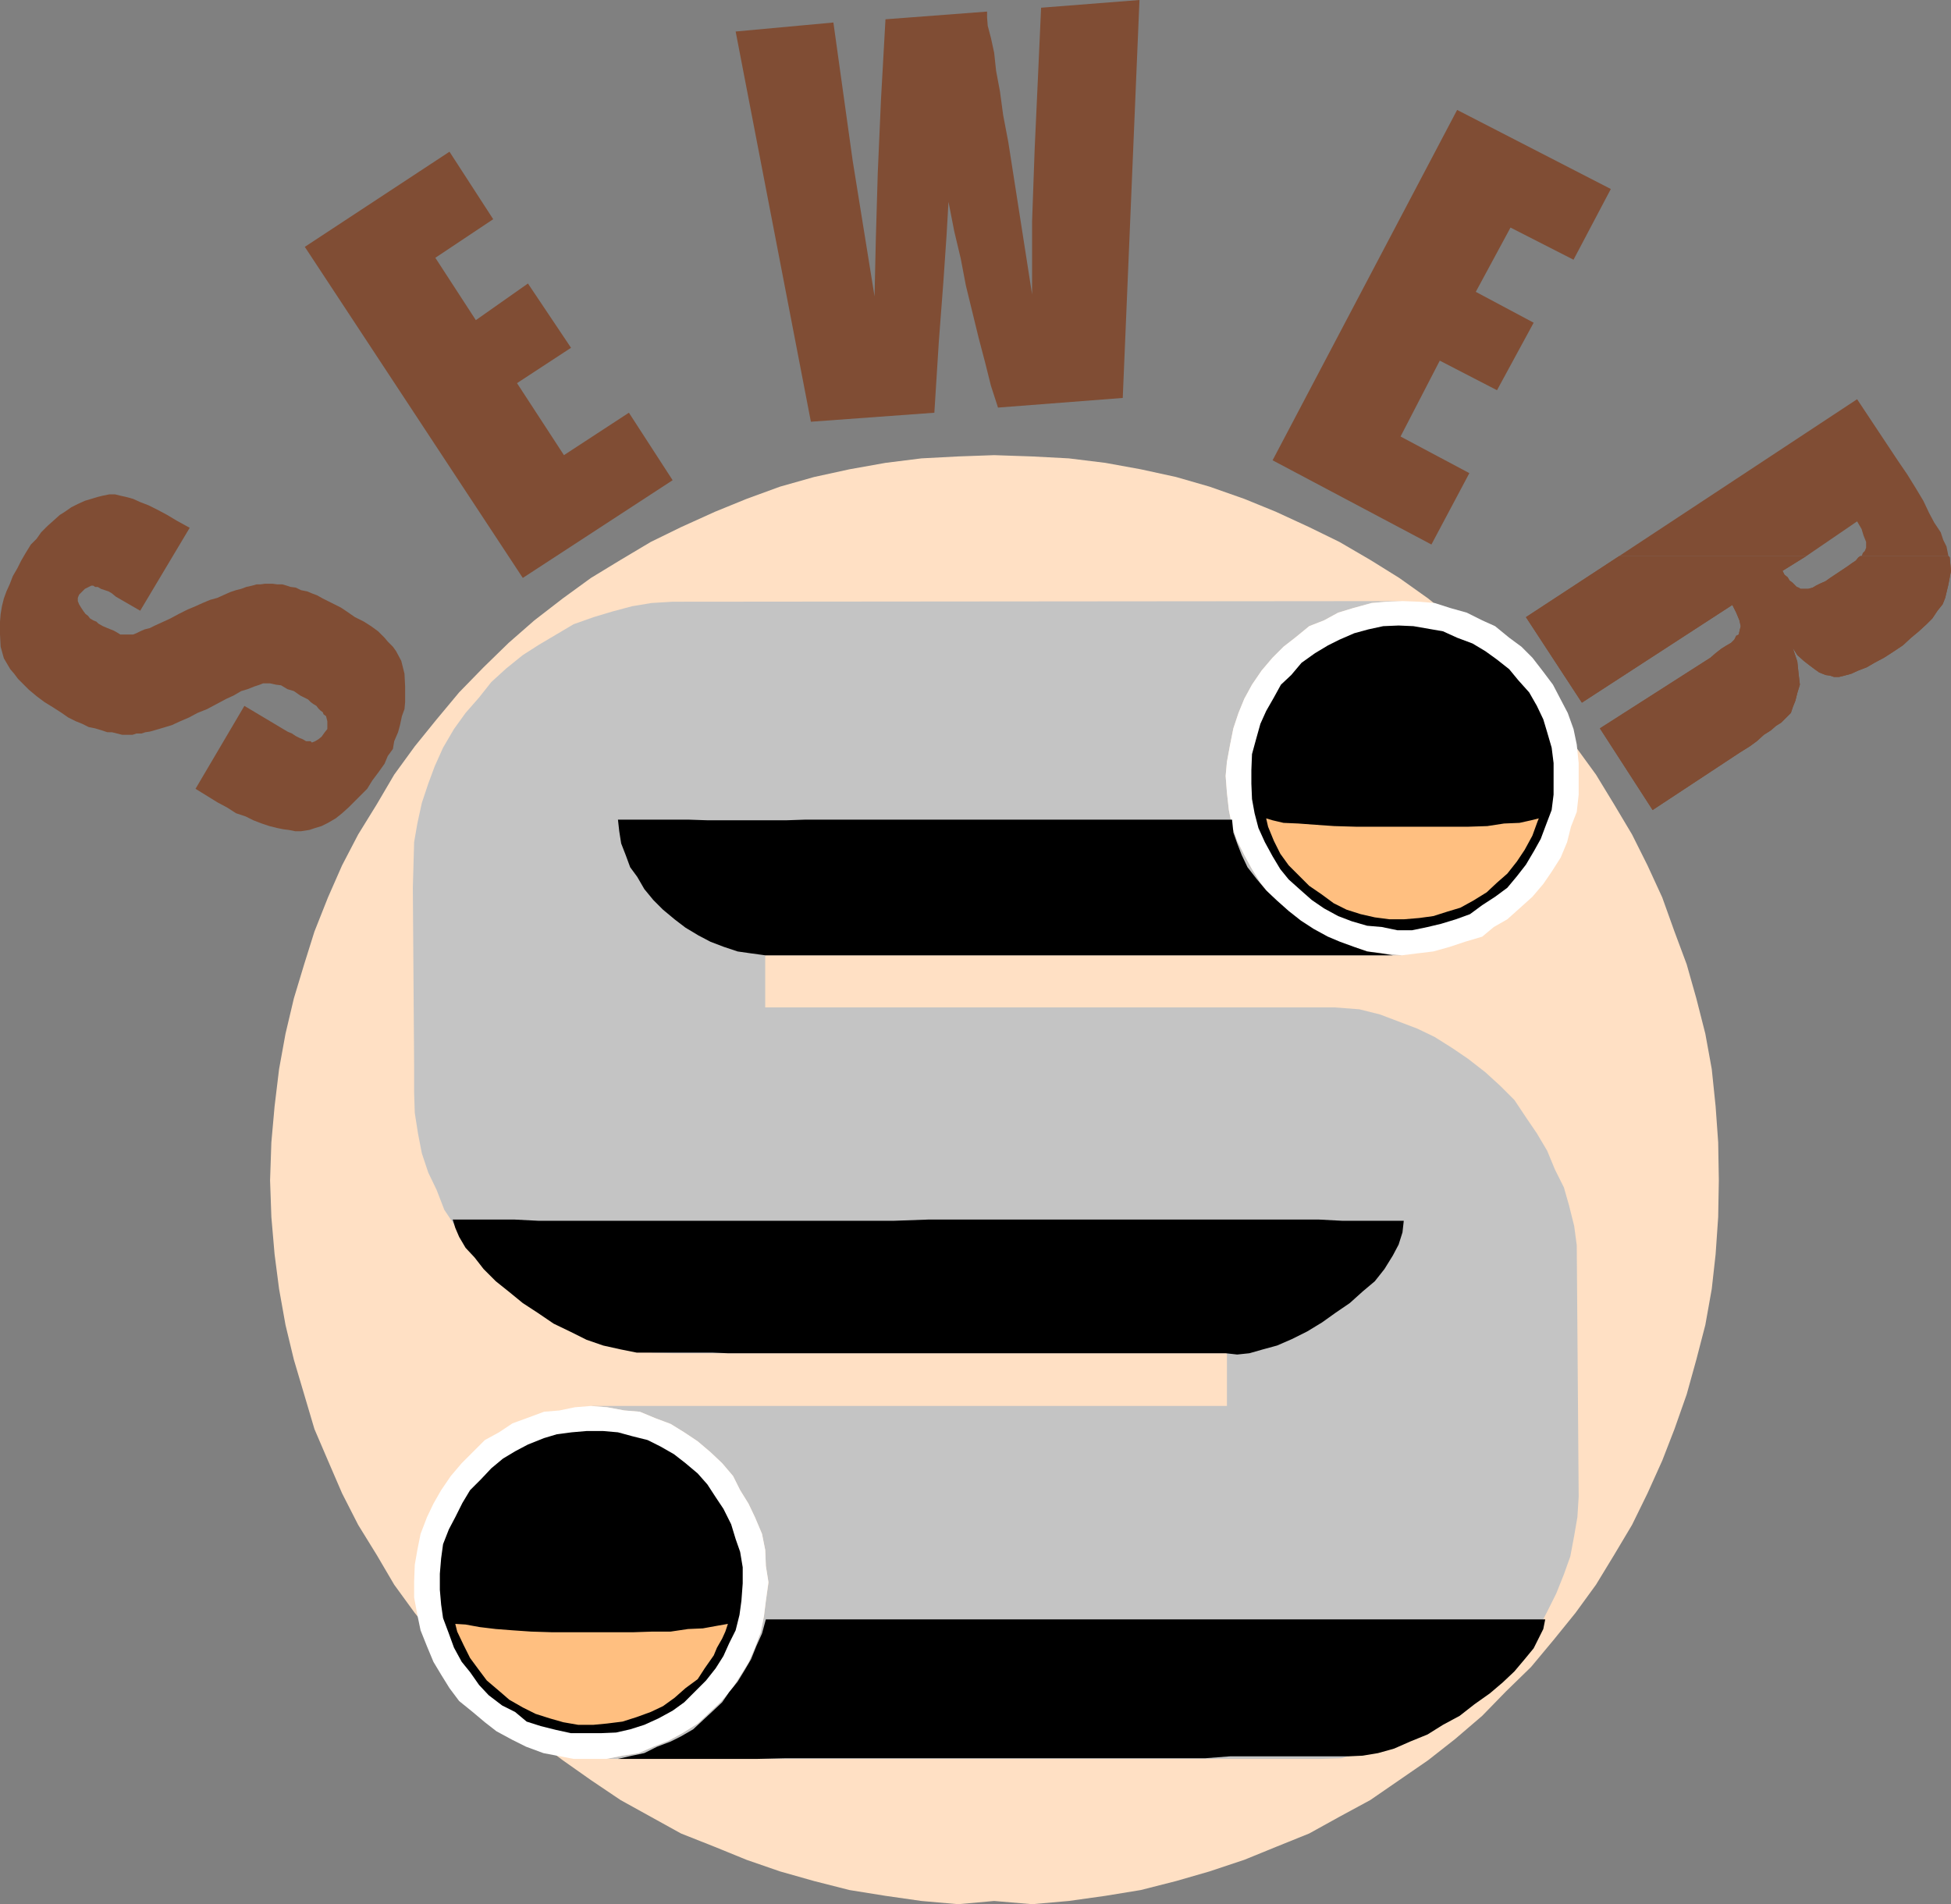 <?xml version="1.0" encoding="UTF-8" standalone="no"?>
<svg
   version="1.0"
   width="129.724mm"
   height="126.623mm"
   id="svg18"
   sodipodi:docname="Sewers 2.wmf"
   xmlns:inkscape="http://www.inkscape.org/namespaces/inkscape"
   xmlns:sodipodi="http://sodipodi.sourceforge.net/DTD/sodipodi-0.dtd"
   xmlns="http://www.w3.org/2000/svg"
   xmlns:svg="http://www.w3.org/2000/svg">
  <rect width="100%" height="100%" fill="#808080" stroke="none"/>
  <sodipodi:namedview
     id="namedview18"
     pagecolor="#ffffff"
     bordercolor="#000000"
     borderopacity="0.25"
     inkscape:showpageshadow="2"
     inkscape:pageopacity="0.0"
     inkscape:pagecheckerboard="0"
     inkscape:deskcolor="#d1d1d1"
     inkscape:document-units="mm" />
  <defs
     id="defs1">
    <pattern
       id="WMFhbasepattern"
       patternUnits="userSpaceOnUse"
       width="6"
       height="6"
       x="0"
       y="0" />
  </defs>
  <path
     style="fill:#ffe0c4;fill-opacity:1;fill-rule:evenodd;stroke:none"
     d="m 249.833,114.392 9.534,0.323 9.211,0.485 9.211,1.131 8.888,1.616 8.888,1.939 8.403,2.424 8.726,3.07 7.918,3.231 8.403,3.878 7.595,3.716 7.757,4.524 7.272,4.524 7.272,5.17 6.787,5.493 6.787,5.655 5.979,6.14 6.302,6.301 5.656,6.786 5.494,6.786 5.171,7.109 4.525,7.432 4.525,7.594 3.878,7.755 3.717,8.079 3.07,8.563 3.07,8.24 2.424,8.563 2.262,8.886 1.616,8.886 0.97,9.371 0.646,9.048 0.162,9.533 -0.162,9.21 -0.646,9.371 -0.97,8.725 -1.616,9.048 -2.262,8.725 -2.424,8.725 -3.07,8.725 -3.07,7.917 -3.717,8.24 -3.878,7.917 -4.525,7.594 -4.525,7.432 -5.171,7.109 -5.494,6.786 -5.656,6.786 -6.302,6.14 -5.979,6.14 -6.787,5.817 -6.787,5.332 -7.272,5.009 -7.272,5.009 -7.757,4.201 -7.595,4.201 -8.403,3.393 -7.918,3.231 -8.726,2.908 -8.403,2.424 -8.888,2.262 -8.888,1.454 -9.211,1.293 -9.211,0.808 -9.534,-0.808 -9.05,0.808 -9.211,-0.808 -9.05,-1.293 -9.05,-1.454 -8.888,-2.262 -8.565,-2.424 -8.403,-2.908 -7.918,-3.231 -8.565,-3.393 -7.595,-4.201 -7.595,-4.201 -7.434,-5.009 -7.11,-5.009 -7.11,-5.332 -6.464,-5.817 -6.302,-6.14 -6.141,-6.14 -5.656,-6.786 -5.494,-6.786 -5.171,-7.109 -4.363,-7.432 -4.686,-7.594 -4.04,-7.917 -3.555,-8.24 -3.394,-7.917 -2.586,-8.725 -2.586,-8.725 -2.101,-8.725 -1.616,-9.048 -1.131,-8.725 -0.808,-9.371 -0.323,-9.21 0.323,-9.533 0.808,-9.048 1.131,-9.371 1.616,-8.886 2.101,-8.886 2.586,-8.563 2.586,-8.24 3.394,-8.563 3.555,-8.079 4.04,-7.755 4.686,-7.594 4.363,-7.432 5.171,-7.109 5.494,-6.786 5.656,-6.786 6.141,-6.301 6.302,-6.14 6.464,-5.655 7.11,-5.493 7.11,-5.17 7.434,-4.524 7.595,-4.524 7.595,-3.716 8.565,-3.878 7.918,-3.231 8.403,-3.07 8.565,-2.424 8.888,-1.939 9.05,-1.616 9.05,-1.131 9.211,-0.485 z"
     id="path1" />
  <path
     style="fill:#804d34;fill-opacity:1;fill-rule:evenodd;stroke:none"
     d="m 47.672,132.65 -12.443,20.843 -6.141,-3.555 -0.97,-0.808 -0.808,-0.485 -0.97,-0.323 -0.97,-0.323 -0.808,-0.485 h -0.646 l -0.485,-0.323 h -0.485 l -0.646,0.323 -0.97,0.485 -0.646,0.646 -0.808,0.808 -0.323,0.808 v 0.808 l 0.323,0.808 0.485,0.808 0.323,0.485 0.323,0.485 0.485,0.646 0.646,0.485 0.485,0.646 0.808,0.485 0.808,0.323 0.485,0.485 1.131,0.646 1.131,0.485 0.808,0.323 0.808,0.323 1.131,0.646 0.485,0.323 h 0.808 0.646 0.808 0.97 l 0.808,-0.323 0.97,-0.485 1.131,-0.485 1.293,-0.323 1.293,-0.646 1.778,-0.808 2.101,-0.969 2.101,-1.131 2.262,-1.131 1.939,-0.808 1.778,-0.808 1.939,-0.808 1.778,-0.485 1.778,-0.808 1.454,-0.646 1.454,-0.485 1.293,-0.323 1.293,-0.485 1.454,-0.323 1.131,-0.323 h 0.97 l 1.131,-0.162 h 1.131 0.808 l 1.131,0.162 h 1.293 l 1.131,0.323 0.97,0.323 1.293,0.162 1.293,0.646 1.616,0.323 1.131,0.485 1.293,0.485 1.454,0.808 1.293,0.646 1.616,0.808 1.616,0.808 1.454,0.969 2.101,1.454 2.262,1.131 1.778,1.131 1.778,1.293 1.616,1.616 0.808,0.969 1.293,1.293 0.808,1.131 1.293,2.424 0.808,3.231 0.162,3.231 v 3.878 l -0.162,1.777 -0.646,1.777 -0.485,2.262 -0.485,1.777 -0.97,2.262 -0.323,1.939 -1.293,1.777 -0.808,1.939 -1.616,2.262 -1.454,1.939 -1.293,2.1 -1.454,1.454 -1.616,1.616 -1.616,1.616 -1.616,1.454 -1.616,1.293 -1.939,1.131 -1.616,0.808 -1.616,0.485 -1.454,0.485 -2.101,0.323 h -1.454 l -1.616,-0.323 -1.293,-0.162 -1.616,-0.323 -1.939,-0.485 -1.939,-0.646 -2.101,-0.808 -1.939,-0.969 -2.424,-0.808 -2.262,-1.454 -2.424,-1.293 -5.494,-3.393 12.282,-20.843 10.827,6.463 1.131,0.485 0.97,0.646 0.97,0.485 0.808,0.323 0.808,0.485 h 0.808 0.323 l 0.323,0.323 0.808,-0.323 0.808,-0.485 0.808,-0.646 0.808,-1.131 0.646,-0.808 v -0.969 -0.969 l -0.323,-1.293 -0.646,-0.485 -0.162,-0.485 -0.646,-0.485 -0.485,-0.485 -0.485,-0.646 -0.808,-0.485 -0.646,-0.485 -0.646,-0.646 -1.939,-0.969 -1.616,-1.131 -1.616,-0.485 -1.616,-0.969 -1.293,-0.162 -1.454,-0.323 h -0.97 -0.808 l -0.808,0.323 -1.454,0.485 -1.616,0.646 -1.616,0.485 -1.939,1.131 -1.778,0.808 -2.424,1.293 -2.424,1.293 -2.424,0.969 -2.101,1.131 -2.262,0.969 -2.101,0.969 -1.616,0.485 -1.616,0.485 -1.131,0.323 -1.131,0.323 -1.131,0.162 -0.97,0.323 h -1.293 l -0.97,0.323 h -1.616 -0.97 l -1.293,-0.323 -1.293,-0.323 H 26.987 l -1.454,-0.485 -1.616,-0.485 -1.616,-0.323 -1.616,-0.808 -1.616,-0.646 -1.939,-0.969 -1.616,-1.131 -2.262,-1.454 -2.101,-1.293 -1.939,-1.454 -1.939,-1.616 -1.293,-1.293 -1.454,-1.454 -0.97,-1.293 -0.97,-1.131 L 0.97,165.449 0.162,162.541 0,159.471 v -3.231 l 0.162,-1.939 0.323,-1.939 0.485,-1.939 0.646,-1.777 0.808,-1.777 0.808,-2.1 1.131,-1.939 0.97,-1.939 1.131,-1.939 1.293,-2.1 1.454,-1.454 1.131,-1.616 1.616,-1.616 1.454,-1.293 1.616,-1.454 1.293,-0.808 1.616,-1.131 1.616,-0.808 1.778,-0.808 1.616,-0.485 1.616,-0.485 1.293,-0.323 1.616,-0.323 h 1.454 l 1.293,0.323 1.454,0.323 1.778,0.485 1.778,0.808 2.101,0.808 2.262,1.131 2.424,1.293 2.424,1.454 z"
     id="path2" />
  <path
     style="fill:#804d34;fill-opacity:1;fill-rule:evenodd;stroke:none"
     d="m 76.598,62.043 36.36,-23.913 10.989,16.965 -14.544,9.694 10.181,15.672 13.09,-9.21 10.827,16.157 -13.574,8.886 11.797,18.096 16.322,-10.664 10.989,16.965 -37.653,24.559 z"
     id="path3" />
  <path
     style="fill:#804d34;fill-opacity:1;fill-rule:evenodd;stroke:none"
     d="m 286.355,0 -4.202,100.013 -31.35,2.424 -1.778,-5.493 -1.454,-5.817 -1.616,-6.14 -1.616,-6.624 -1.616,-6.624 -1.293,-6.786 -1.616,-6.786 -1.454,-7.432 -0.485,8.402 -0.808,11.795 -1.131,14.865 -1.131,17.934 -31.027,2.262 -18.907,-98.074 24.563,-2.262 4.848,34.738 5.494,34.092 0.323,-14.38 0.485,-16.642 0.808,-18.419 1.131,-20.196 25.533,-1.939 v 1.454 l 0.162,2.1 0.808,3.07 0.808,3.716 0.485,4.524 0.97,5.17 0.808,5.978 1.293,6.786 5.979,38.292 V 55.581 l 0.646,-18.096 0.808,-17.611 0.808,-17.934 z"
     id="path4" />
  <path
     style="fill:#804d34;fill-opacity:1;fill-rule:evenodd;stroke:none"
     d="m 366.185,27.629 38.622,19.873 -9.373,17.773 -15.837,-8.079 -8.726,16.157 14.544,7.755 -9.211,16.965 -14.382,-7.432 -9.858,19.065 17.291,9.21 -9.534,17.934 -39.915,-21.166 z"
     id="path5" />
  <path
     style="fill:#804d34;fill-opacity:1;fill-rule:evenodd;stroke:none"
     d="m 406.908,139.759 59.792,-39.423 10.181,15.349 2.424,3.555 2.101,3.393 1.939,3.231 1.454,3.07 1.293,2.424 1.616,2.424 0.646,1.939 0.808,1.616 0.485,2.424 h -22.139 0.323 l 0.323,-0.808 0.485,-0.485 0.323,-0.808 v -0.323 -1.131 l -0.646,-1.616 -0.485,-1.616 -1.131,-1.939 -12.766,8.725 z"
     id="path6" />
  <path
     style="fill:#804d34;fill-opacity:1;fill-rule:evenodd;stroke:none"
     d="m 406.908,139.759 -23.432,15.349 14.059,21.489 37.814,-24.559 0.97,1.939 0.808,1.939 0.323,1.454 -0.323,1.293 -0.162,0.808 -0.646,0.323 -0.485,0.969 -0.808,0.808 -1.131,0.646 -1.293,0.808 -1.454,1.131 -1.293,1.131 -27.795,17.773 13.251,20.52 21.816,-14.38 2.586,-1.616 1.778,-1.293 1.778,-1.616 1.778,-1.131 1.293,-1.131 1.293,-0.808 0.808,-0.808 0.485,-0.485 1.131,-1.131 0.485,-1.454 0.646,-1.616 0.485,-1.939 0.646,-2.1 -0.323,-2.747 -0.323,-3.07 -1.131,-3.393 1.131,1.777 1.616,1.454 1.454,1.131 1.293,0.969 1.131,0.808 1.616,0.646 1.131,0.162 0.97,0.323 h 1.293 l 1.293,-0.323 1.778,-0.485 1.778,-0.808 2.101,-0.808 1.939,-1.131 2.424,-1.293 2.262,-1.454 2.424,-1.616 2.101,-1.939 1.939,-1.616 1.939,-1.777 1.454,-1.454 1.293,-1.939 1.293,-1.616 0.646,-1.616 0.808,-3.393 0.646,-3.393 -0.323,-3.393 -0.323,-0.323 h -22.139 l -0.485,0.323 -0.646,0.808 -0.97,0.646 -1.131,0.808 -4.363,2.908 -1.131,0.808 -1.454,0.646 -0.97,0.485 -0.808,0.485 -1.131,0.323 h -0.808 -0.485 -0.646 l -0.485,-0.323 -0.485,-0.162 -0.646,-0.646 -0.485,-0.485 -0.646,-0.485 -0.485,-0.808 -0.808,-0.646 -0.485,-0.969 5.979,-3.716 z"
     id="path7" />
  <path
     style="fill:#804d34;fill-opacity:1;fill-rule:evenodd;stroke:none"
     d="m 406.908,139.759 -23.432,15.349 14.059,21.489 37.814,-24.559 0.97,1.939 0.808,1.939 0.323,1.454 -0.323,1.293 -0.162,0.808 -0.646,0.323 -0.485,0.969 -0.808,0.808 -1.131,0.646 -1.293,0.808 -1.454,1.131 -1.293,1.131 -27.795,17.773 13.251,20.52 21.816,-14.38 2.586,-1.616 1.778,-1.293 1.778,-1.616 1.778,-1.131 1.293,-1.131 1.293,-0.808 0.808,-0.808 0.485,-0.485 1.131,-1.131 0.485,-1.454 0.646,-1.616 0.485,-1.939 0.646,-2.1 -0.323,-2.747 -0.323,-3.07 -1.131,-3.393 1.131,1.777 1.616,1.454 1.454,1.131 1.293,0.969 1.131,0.808 1.616,0.646 1.131,0.162 0.97,0.323 h 1.293 l 1.293,-0.323 1.778,-0.485 1.778,-0.808 2.101,-0.808 1.939,-1.131 2.424,-1.293 2.262,-1.454 2.424,-1.616 2.101,-1.939 1.939,-1.616 1.939,-1.777 1.454,-1.454 1.293,-1.939 1.293,-1.616 0.646,-1.616 0.808,-3.393 0.646,-3.393 -0.323,-3.393 -0.323,-0.323 h -22.139 l -0.485,0.323 -0.646,0.808 -0.97,0.646 -1.131,0.808 -4.363,2.908 -1.131,0.808 -1.454,0.646 -0.97,0.485 -0.808,0.485 -1.131,0.323 h -0.808 -0.485 -0.646 l -0.485,-0.323 -0.485,-0.162 -0.646,-0.646 -0.485,-0.485 -0.646,-0.485 -0.485,-0.808 -0.808,-0.646 -0.485,-0.969 5.979,-3.716 z"
     id="path8" />
  <path
     style="fill:#c4c4c4;fill-opacity:1;fill-rule:evenodd;stroke:none"
     d="m 326.593,442.059 h 5.494 l 5.01,-0.162 4.525,-1.293 5.494,-1.131 4.525,-1.777 5.01,-1.777 4.202,-2.1 4.202,-2.585 4.363,-3.231 4.202,-2.908 3.555,-3.555 3.394,-3.716 2.909,-3.716 2.909,-4.362 2.424,-4.686 2.262,-4.524 1.939,-4.847 1.616,-4.524 0.97,-5.17 0.808,-4.686 0.323,-5.17 -0.485,-63.174 -0.646,-4.847 -1.293,-5.17 -1.293,-4.524 -2.262,-4.524 -1.939,-4.686 -2.586,-4.362 -2.747,-4.039 -2.909,-4.362 -3.555,-3.555 -3.717,-3.393 -4.363,-3.393 -4.04,-2.747 -4.363,-2.747 -4.363,-2.1 -4.686,-1.777 -4.686,-1.777 -5.171,-1.293 -6.302,-0.485 H 192.304 V 240.095 H 352.288 l -4.363,-0.485 -4.04,-0.485 -3.878,-1.131 -3.878,-1.293 -3.878,-1.777 -3.555,-1.939 -3.232,-2.424 -2.909,-2.424 -3.232,-3.07 -2.586,-3.231 -2.101,-3.393 -1.939,-3.555 -1.778,-3.555 -1.293,-3.716 -0.808,-4.039 -0.485,-4.362 -0.323,-4.201 0.323,-3.555 0.808,-4.362 0.808,-4.039 1.293,-3.878 1.454,-3.555 1.939,-3.555 2.424,-3.555 2.747,-3.231 2.747,-2.747 2.909,-2.262 3.555,-2.908 3.717,-1.454 3.555,-1.939 3.717,-1.131 4.686,-1.293 3.717,-0.323 4.04,-0.162 -183.416,0.162 -5.333,0.323 -4.848,0.808 -4.848,1.293 -4.848,1.454 -5.01,1.777 -4.363,2.585 -4.363,2.585 -4.04,2.585 -4.202,3.393 -3.717,3.393 -3.07,3.878 -3.394,3.878 -2.909,4.039 -2.747,4.686 -2.101,4.686 -1.616,4.362 -1.616,4.847 -1.131,5.17 -0.808,4.686 -0.323,11.472 0.323,45.078 v 6.463 l 0.162,5.009 0.808,5.17 0.97,5.009 1.616,4.847 2.101,4.362 1.939,5.009 2.909,4.362 2.424,4.039 3.394,4.039 6.787,7.271 4.202,3.231 4.202,2.585 4.363,2.747 4.525,2.424 4.686,1.777 4.848,1.616 4.848,0.969 5.171,0.808 5.01,0.162 h 139.299 v 13.249 H 148.51 l 4.04,0.323 4.363,0.808 3.878,0.323 3.878,1.616 3.878,1.454 3.394,2.1 3.394,2.262 3.232,2.747 2.909,2.747 2.747,3.231 1.778,3.555 2.101,3.393 1.616,3.393 1.778,4.201 0.808,4.039 0.162,4.039 0.646,4.039 v 0.323 l -0.646,4.362 -0.485,3.878 -0.808,4.039 -1.454,3.878 -1.616,3.716 -2.101,3.393 -2.262,3.555 -2.747,3.07 -3.07,2.908 -2.586,2.424 -3.878,2.424 -3.555,1.939 -3.717,1.454 -3.717,1.616 -4.04,0.646 -4.04,0.808 h -4.04 z"
     id="path9" />
  <path
     style="fill:#ffffff;fill-opacity:1;fill-rule:evenodd;stroke:none"
     d="m 396.728,191.785 -0.485,-4.686 -0.808,-3.878 -1.454,-4.039 -1.778,-3.393 -1.939,-3.716 -2.424,-3.231 -2.747,-3.555 -2.747,-2.747 -3.07,-2.262 -3.555,-2.908 -3.232,-1.454 -3.878,-1.939 -4.04,-1.131 -4.04,-1.293 -3.878,-0.323 -4.202,-0.162 -4.04,0.162 -3.717,0.323 -4.686,1.293 -3.717,1.131 -3.555,1.939 -3.717,1.454 -3.555,2.908 -2.909,2.262 -2.747,2.747 -2.747,3.231 -2.424,3.555 -1.939,3.555 -1.454,3.555 -1.293,3.878 -0.808,4.039 -0.808,4.362 -0.323,3.555 0.323,4.201 0.485,4.362 0.808,4.039 1.293,3.716 1.778,3.555 1.939,3.555 2.101,3.393 2.586,3.231 3.232,3.07 2.909,2.424 3.232,2.424 3.555,1.939 3.878,1.777 3.878,1.293 3.878,1.131 4.04,0.485 4.363,0.485 3.878,-0.485 4.04,-0.485 4.04,-1.131 3.878,-1.293 4.363,-1.293 2.909,-2.424 3.394,-1.939 3.07,-2.747 3.232,-2.908 2.747,-3.231 2.101,-3.07 2.262,-3.555 1.616,-3.878 0.97,-3.878 1.454,-3.716 0.485,-4.362 z"
     id="path10" />
  <path
     style="fill:#000000;fill-opacity:1;fill-rule:evenodd;stroke:none"
     d="m 390.425,195.178 v -3.393 l -0.485,-3.878 -1.131,-3.878 -0.97,-3.231 -1.616,-3.393 -1.939,-3.393 -2.747,-3.07 -2.262,-2.747 -3.07,-2.424 -2.909,-2.1 -3.232,-1.939 -3.878,-1.454 -3.555,-1.616 -3.717,-0.646 -3.717,-0.646 -3.717,-0.162 -3.878,0.162 -3.717,0.808 -3.555,0.969 -3.717,1.616 -2.909,1.454 -3.232,1.939 -3.394,2.424 -2.586,3.07 -2.586,2.424 -1.778,3.231 -1.939,3.393 -1.454,3.231 -1.131,4.039 -0.97,3.555 -0.162,4.039 v 3.393 l 0.162,3.878 0.646,3.555 0.97,3.716 1.616,3.555 1.939,3.555 1.939,3.231 2.101,2.585 3.07,2.747 2.747,2.424 3.07,2.1 3.555,1.939 3.394,1.293 3.878,1.131 3.717,0.323 3.878,0.808 h 3.717 l 3.878,-0.808 3.394,-0.808 3.717,-1.131 3.555,-1.293 3.07,-2.262 3.232,-2.1 3.07,-2.262 2.424,-2.908 2.262,-2.908 2.101,-3.555 1.616,-2.908 1.454,-3.878 1.293,-3.393 0.485,-3.878 z"
     id="path11" />
  <path
     style="fill:#ffbf80;fill-opacity:1;fill-rule:evenodd;stroke:none"
     d="m 318.19,205.68 0.485,2.1 1.454,3.555 1.616,3.231 2.101,2.908 5.171,5.17 3.07,2.1 3.07,2.262 3.232,1.616 3.555,1.131 3.555,0.808 3.717,0.485 h 3.555 l 3.878,-0.323 3.555,-0.485 3.555,-1.131 3.232,-0.969 3.232,-1.777 3.394,-2.1 2.586,-2.424 2.586,-2.262 2.424,-3.07 1.939,-2.908 1.939,-3.555 1.293,-3.555 0.323,-0.808 -1.939,0.485 -2.909,0.646 -3.878,0.162 -4.202,0.646 -4.848,0.162 h -5.494 -5.494 -5.656 -5.979 -5.494 l -5.494,-0.162 -4.686,-0.323 -4.363,-0.323 -3.717,-0.162 -2.747,-0.646 z"
     id="path12" />
  <path
     style="fill:#ffffff;fill-opacity:1;fill-rule:evenodd;stroke:none"
     d="m 193.112,397.627 -0.646,-4.039 -0.162,-4.039 -0.808,-4.039 -1.778,-4.201 -1.616,-3.393 -2.101,-3.393 -1.778,-3.555 -2.747,-3.231 -2.909,-2.747 -3.232,-2.747 -3.394,-2.262 -3.394,-2.1 -3.878,-1.454 -3.878,-1.616 -3.878,-0.323 -4.363,-0.808 -4.04,-0.323 -4.04,0.323 -3.878,0.808 -3.878,0.323 -4.363,1.616 -3.555,1.293 -3.394,2.262 -3.555,1.939 -3.07,3.07 -2.747,2.747 -2.747,3.231 -2.424,3.555 -1.939,3.393 -1.616,3.393 -1.616,4.201 -0.808,4.039 -0.646,3.716 -0.162,4.201 v 4.039 l 0.808,4.362 0.808,3.878 1.616,4.039 1.616,3.878 1.939,3.231 2.101,3.393 2.424,3.231 3.394,2.747 3.07,2.585 2.909,2.262 3.878,2.1 3.555,1.777 4.363,1.616 3.394,0.646 4.202,0.808 h 8.242 l 4.04,-0.808 4.04,-0.646 3.717,-1.616 3.717,-1.454 3.555,-1.939 3.878,-2.424 2.586,-2.424 3.07,-2.908 2.747,-3.07 2.262,-3.555 2.101,-3.393 1.616,-3.716 1.454,-3.878 0.808,-4.039 0.485,-3.878 z"
     id="path13" />
  <path
     style="fill:#000000;fill-opacity:1;fill-rule:evenodd;stroke:none"
     d="m 186.648,393.911 -0.646,-3.878 -1.131,-3.231 -1.131,-3.716 -1.939,-3.878 -1.939,-2.908 -2.101,-3.231 -2.424,-2.747 -3.07,-2.585 -2.909,-2.262 -3.394,-1.939 -3.232,-1.616 -3.878,-0.969 -3.555,-0.969 -3.717,-0.323 h -4.202 l -3.717,0.323 -3.717,0.485 -3.232,0.969 -4.04,1.616 -3.07,1.616 -3.232,1.939 -2.909,2.424 -2.586,2.747 -2.747,2.747 -1.939,3.231 -1.778,3.555 -1.616,3.07 -1.454,3.716 -0.485,3.555 -0.323,3.878 v 4.039 l 0.323,3.716 0.485,3.393 1.454,3.878 1.293,3.555 1.939,3.555 2.101,2.585 2.262,3.231 2.424,2.585 3.394,2.585 3.232,1.616 2.909,2.424 3.555,1.131 3.878,0.969 3.717,0.808 h 7.434 l 3.878,-0.162 3.555,-0.808 3.555,-1.131 3.555,-1.616 3.555,-1.939 2.909,-2.1 5.494,-5.493 2.424,-3.07 1.939,-3.07 1.454,-3.231 1.616,-3.231 0.97,-3.878 0.485,-3.555 0.323,-4.362 z"
     id="path14" />
  <path
     style="fill:#ffbf80;fill-opacity:1;fill-rule:evenodd;stroke:none"
     d="m 114.413,408.129 0.485,1.939 1.616,3.393 1.616,3.231 2.262,3.07 1.939,2.585 3.232,2.747 2.424,2.1 3.394,1.939 3.232,1.616 3.555,1.131 3.394,0.969 3.717,0.646 h 3.878 l 3.394,-0.323 3.878,-0.485 3.555,-1.131 3.555,-1.293 3.07,-1.454 2.909,-2.1 2.747,-2.424 3.07,-2.262 1.778,-2.747 2.262,-3.231 0.808,-1.939 1.293,-2.262 0.808,-1.777 0.646,-1.939 -2.747,0.485 -3.555,0.646 -3.717,0.162 -4.363,0.646 h -4.525 l -4.848,0.162 h -5.171 -5.171 -5.333 -4.848 l -5.171,-0.162 -4.686,-0.323 -4.202,-0.323 -4.04,-0.485 -3.555,-0.646 z"
     id="path15" />
  <path
     style="fill:#000000;fill-opacity:1;fill-rule:evenodd;stroke:none"
     d="m 309.625,206.003 0.323,3.231 0.97,2.747 1.131,2.908 1.454,3.07 2.262,2.908 2.424,2.908 2.747,2.585 2.909,2.585 3.07,2.424 3.232,2.1 3.555,1.939 3.07,1.293 3.555,1.293 3.232,1.131 3.555,0.485 2.909,0.485 h -1.616 -2.424 -3.232 -3.555 -4.04 -4.525 -5.171 -5.333 -5.656 -6.141 -6.302 -6.787 -6.302 -6.787 -6.949 -6.949 -6.949 -6.787 -6.464 -6.626 -6.302 -5.979 -5.818 -5.494 -5.171 -4.202 -4.363 -3.394 -3.07 -2.424 -1.939 -0.97 l -3.555,-0.485 -3.394,-0.485 -3.394,-1.131 -3.394,-1.293 -3.07,-1.616 -3.232,-1.939 -2.747,-2.1 -2.909,-2.424 -2.424,-2.424 -2.262,-2.747 -1.778,-3.07 -1.778,-2.424 -1.131,-3.07 -1.131,-2.908 -0.485,-3.07 -0.323,-2.908 h 4.363 4.363 4.525 4.525 l 4.848,0.162 h 5.01 4.363 5.171 5.01 l 4.848,-0.162 h 4.848 5.01 5.171 5.171 4.848 5.01 5.171 5.171 5.171 4.686 5.171 4.848 5.171 4.848 4.848 4.848 4.848 4.525 4.848 4.363 4.363 z"
     id="path16" />
  <path
     style="fill:#000000;fill-opacity:1;fill-rule:evenodd;stroke:none"
     d="m 352.772,306.824 -0.323,2.908 -0.97,3.07 -1.454,2.747 -2.101,3.393 -2.424,3.07 -3.07,2.585 -3.232,2.908 -3.555,2.424 -3.394,2.424 -3.717,2.262 -3.878,1.939 -3.717,1.616 -3.555,0.969 -3.394,0.969 -3.07,0.323 -2.909,-0.323 h -1.616 -2.424 -2.747 -3.232 -3.717 -4.363 -4.525 -5.01 -5.333 -5.494 -5.818 -5.979 -5.979 -5.979 -6.302 -6.302 -6.302 -5.979 -5.979 -5.979 -5.494 -5.494 -5.494 -4.848 -4.686 l -4.04,-0.162 h -3.878 -3.232 -3.07 -2.101 -1.616 -0.97 -4.04 l -4.04,-0.808 -4.363,-0.969 -4.202,-1.454 -3.878,-1.939 -4.363,-2.1 -4.04,-2.747 -3.717,-2.424 -3.555,-2.908 -3.232,-2.585 -3.07,-3.07 -2.262,-2.908 -2.262,-2.424 -1.616,-2.747 -0.97,-2.262 -0.646,-2.1 h 4.525 5.171 5.656 l 6.302,0.323 h 6.787 6.949 7.272 7.757 7.757 8.565 8.242 8.888 9.05 8.726 9.05 l 9.05,-0.323 h 8.888 8.888 8.888 8.888 8.726 8.403 8.242 8.08 7.918 7.11 7.11 6.626 l 6.141,0.323 h 5.656 5.01 z"
     id="path17" />
  <path
     style="fill:#000000;fill-opacity:1;fill-rule:evenodd;stroke:none"
     d="m 192.465,406.998 -0.97,3.555 -1.454,3.231 -1.293,3.231 -1.616,2.747 -1.778,2.908 -2.101,2.585 -1.778,2.585 -2.586,2.424 -2.262,2.1 -2.424,2.262 -3.07,1.777 -2.586,1.293 -3.394,1.293 -3.232,1.616 -3.07,0.646 -3.555,0.808 h 2.262 2.586 3.555 4.202 5.01 5.333 5.494 6.626 l 6.787,-0.162 h 6.949 7.272 7.595 7.918 7.757 8.08 7.757 8.08 7.918 7.757 7.595 7.272 6.949 6.787 l 6.302,-0.485 h 5.818 5.171 4.848 4.363 3.394 2.909 1.939 1.293 l 3.555,-0.162 3.878,-0.646 4.04,-1.131 4.04,-1.777 4.363,-1.777 3.878,-2.424 4.202,-2.262 3.717,-2.908 3.878,-2.747 3.232,-2.747 2.909,-2.747 2.586,-3.07 2.262,-2.747 1.293,-2.585 1.131,-2.262 0.485,-2.424 h -5.494 -5.171 -5.494 -5.656 -5.979 -5.979 -6.141 -6.302 -5.979 -6.626 -6.141 -6.787 -6.464 -6.464 -6.787 -6.302 -6.626 -6.787 -6.302 -6.464 -6.787 -6.302 -6.464 -6.141 -6.626 -5.818 -5.979 -5.979 -5.656 -5.171 -5.494 z"
     id="path18" />
</svg>
